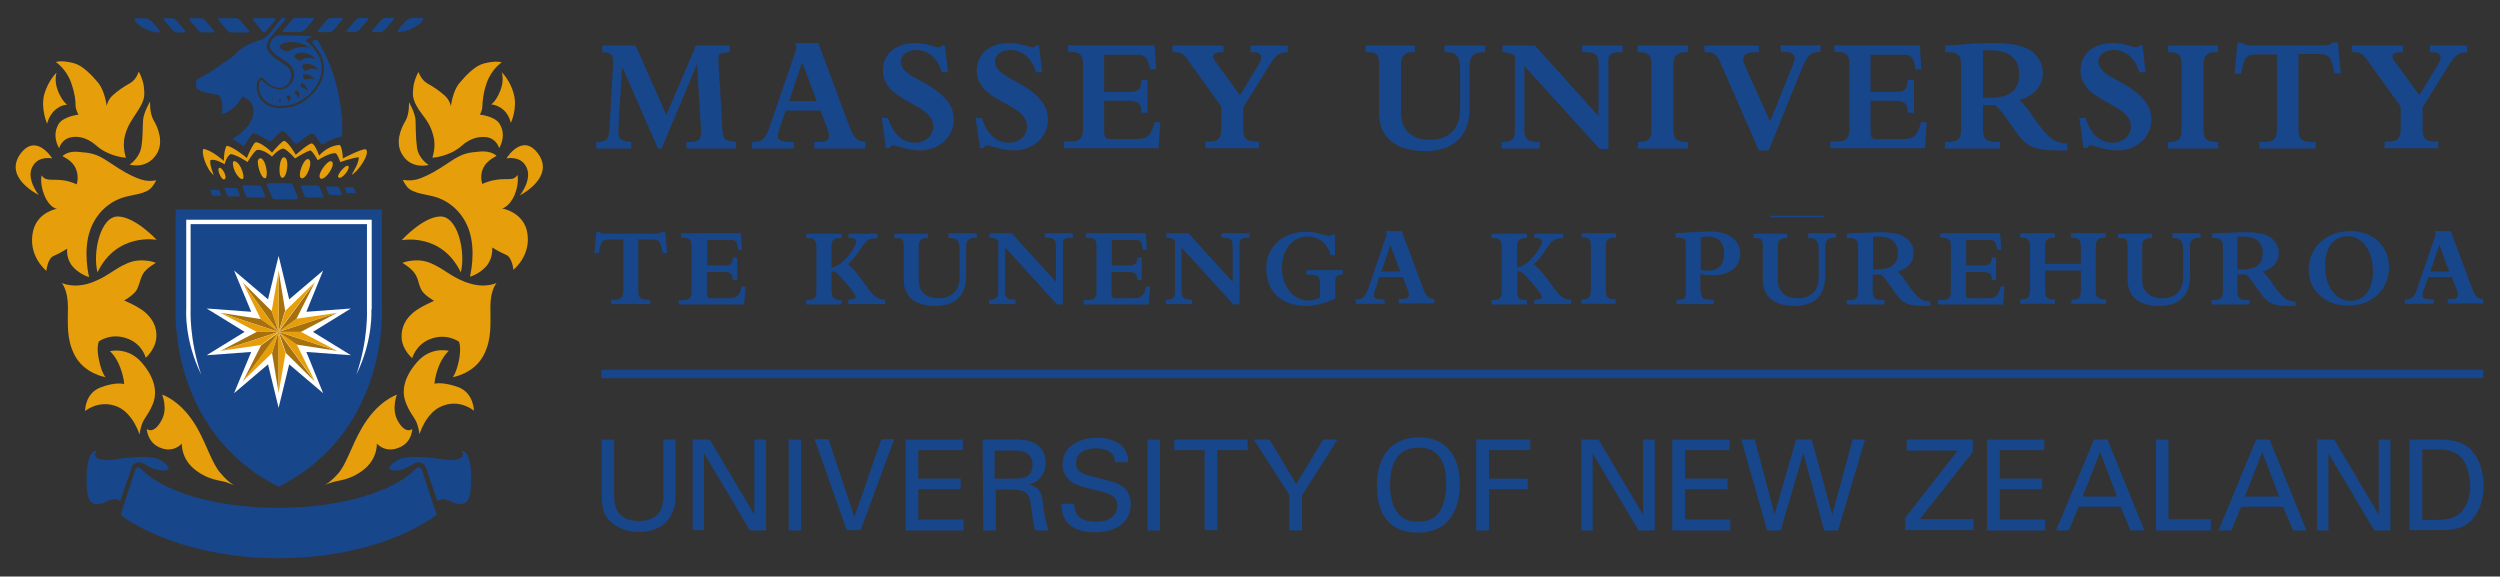 <?xml version="1.0" encoding="utf-8"?>
<!-- Generator: Adobe Illustrator 26.0.1, SVG Export Plug-In . SVG Version: 6.00 Build 0)  -->
<svg version="1.1" id="Layer_1" xmlns="http://www.w3.org/2000/svg" xmlns:xlink="http://www.w3.org/1999/xlink" x="0px" y="0px"
	 viewBox="0 0 416.3 96" style="enable-background:new 0 0 416.3 96;" xml:space="preserve">
<rect x="0" y="0" width="416.3" height="96" fill="#333333" stroke="none"/>
<style type="text/css">
	.st0{fill:#E69F0A;}
	.st1{fill:#18468B;}
	.st2{fill:#FFFFFF;}
	.st3{fill:#A6700E;}
	.st4{fill:none;stroke:#18468B;stroke-width:0.382;stroke-miterlimit:2.422;}
</style>
<g transform="matrix(.608 0 0 .608 10.217 -33.811)">
	<g>
		<path class="st0" d="M22,154.9c-3.8-4.4-8.7-3.1-8.7-3.1s1.7,1.4,2.8,4.4c1.1,2.9,1.1,4.6,1.1,4.6s-2.2-0.7-6.4,0.9
			c-4.4,1.6-4.3,6.5-4.3,6.5s3.8-3.3,8.9-1.2c4.3,1.9,6,7.6,6,7.6s0.3-2.2,1-3.6c0.8-1.5,1.9-2.6,2.9-5.4
			C26.1,163,25.8,159.3,22,154.9"/>
		<path class="st0" d="M10.3,154.2c-0.8-3.7,0-5.1,0-5.1s3.5-2.6,8.2-0.6c3.8,1.6,4.6,5.1,4.6,5.1s2.6-2.2,2.9-5.4
			c0.3-3.3-1.3-5.5-3.1-7.1c-1.9-1.6-5.7-3.2-5.7-3.2s2.7-1.5,3.5-3c0.3-0.6,0.5-1.2,0.7-1.8c0.3-0.9,0.5-1.8,1.1-2.7
			c1-1.5,3.4-2.8,3.4-2.8s-3.8-1.6-7.8,0.1c-3.9,1.7-4.9,3.3-9.3,5.1c-0.3,0.1-0.6,0.2-0.8,0.3h0c-4.7,1.6-7.9,0-7.9,0
			s1.7,1.8,1.7,6.6c0,4.8-0.4,8.6,1.7,12.9c2.6,5.4,8.6,6.3,8.6,6.3S11.1,158,10.3,154.2"/>
		<path class="st0" d="M43.6,185.2c-2.3-2.6-3.6-7.3-6.3-12.2c-4.3-7.7-9.7-9.3-9.7-9.3s1.6,3.8-0.1,6.9c-2.2,4.2-4.1,2.5-4.1,2.5
			s0.1,3.1,2.8,4.7c4.2,2.4,6.8-0.7,6.8-0.7s-0.3,4.2,3.8,7.3c3.7,2.8,6.6,2.7,8.4,3.3c1.1,0.4,2.1,0.8,2.1,0.8
			S45.8,187.8,43.6,185.2"/>
		<path class="st0" d="M-1.8,85.8c1.8-1.6,3.4-1.5,3.4-1.5s-1.3-0.8-2.5-3.7c-1.2-3-0.4-5.1-0.4-5.1s-2.3,2.1-3.4,6
			c-1,3.9,0.8,8,0.8,8S-3.5,87.4-1.8,85.8"/>
		<path class="st0" d="M2.7,78.3c1,2.9,1.2,4.8,1.2,6.4C4,85.9,4.7,87,4.7,87s-4.1,0.5-5.4,2.5c-2.1,3.4,0.1,6.7,0.1,6.7
			s0.6-2.5,3.3-3c1.5-0.3,4.1-0.2,6.9,2.3c3.5,3.1,8.1,3.3,8.1,3.3s-1.1-2.9-0.3-6c0.8-3,1.8-4.1,3.7-7.1c1.9-3,1.7-4.2,1.5-6.3
			c-0.2-2-1.4-4.2-1.4-4.2s-0.6,2.2-2.4,3.2c-1.8,1-3.1,1.9-4.6,3.2c-1.5,1.3-1.8,3-1.8,3s-0.4-3.9-2.3-6.3
			c-1.9-2.3-4.4-4.8-6.7-5.4c-3.5-0.9-4.9-0.3-4.9-0.3S1.3,74.4,2.7,78.3"/>
		<path class="st0" d="M22.4,88.3c-0.2,2.1,0,4.6-0.5,7.6c-0.5,3-3.2,4.8-3.2,4.8s4.7,1.4,7.4-2.9c2-3.2,0.4-7.2-0.8-9.2
			c-1.2-2-1-5.2-1-5.2S22.6,86.3,22.4,88.3"/>
		<path class="st0" d="M-7.7,100.9C-6,98.2-2.5,99-2.5,99s-4.3-7-8.6-1.4c-5,6.6,4.9,11.4,4.9,11.4S-10,104.3-7.7,100.9"/>
		<path class="st0" d="M15.6,114.9c-4.9-0.2-7.1,9.9-5.7,15.3c5.3-11,16.2-8.9,16.2-8.9S20.4,115.1,15.6,114.9"/>
		<path class="st0" d="M3.1,128.6c1.9,2.2,4.5,2.9,4.5,2.9s-1.8-7,0.3-12.9c2.1-5.9,6.8-8.4,9.7-9.1c2.9-0.7,3.9-0.7,5.7-1.5
			c1.4-0.7,1.9-1.6,2.7-3c-1.9,0.3-3.2,0.2-5.2-0.6c-2-0.8-3.9-1.8-7.6-4.3c-3.7-2.5-5.1-2.6-8.6-2.9c-3-0.3-4.3,1.2-4.3,1.2
			s2.3,1,3.3,2.7c1.5,2.5,0.6,5,0.6,5s-1.6-0.8-3.6-1.1c-2.1-0.3-3.3,0-4.5-0.3c-1.1-0.2-1.5-1.1-1.5-1.1s-0.6,2.3,0.8,5.6
			c1.4,3.4,3.4,3.6,3.4,3.6s-5.2,0.8-6.5,5.9c-1.7,6.9,3.6,11.1,3.6,11.1s0.3-3.4,2-4.1c1.7-0.7,3.7-2,3.7-2S1.2,126.4,3.1,128.6"/>
		<path class="st1" d="M87.8,140.3V113H31.3v27.3c0,0-1.9,33.5,28.2,48.6C89.6,173.9,87.8,140.3,87.8,140.3"/>
		<path class="st1" d="M19.3,183.5c0.3-0.7,1.1-1.3,1.9-1.3c0.4,0,0.7,0.1,1,0.2c0.9,0.5,2.6,1.6,4.2,1.9c1.8,0.4,2.9,0.1,3-0.4
			c0.1-0.5-1.8-2.5-4-2.9c-2.2-0.3-5.4-0.4-9.8,0.3c-4.4,0.8-6-0.1-6.3-0.8c-0.3-0.7,0.1-0.9,0.3-1.4c-0.6,0-1.1,0.3-1.4,0.8
			c-0.8,1.5-1.3,3.4-1.3,6.9c0,3.5,0.2,6.3,2.2,6.8c2,0.4,3.5-1,5-1.2c1.5-0.2,2,0.5,2,0.5L19.3,183.5z"/>
		<path class="st1" d="M99.8,183.5c-0.3-0.7-1.1-1.3-1.9-1.3c-0.3,0-0.6,0.1-1,0.2c-0.9,0.5-2.6,1.6-4.1,1.9c-1.8,0.4-2.9,0.1-3-0.4
			c-0.1-0.5,1.8-2.5,4-2.9c2.1-0.3,5.4-0.4,9.8,0.3c4.4,0.8,6-0.1,6.3-0.8c0.3-0.7-0.1-0.9-0.3-1.4c0.6,0,1.1,0.3,1.4,0.8
			c0.8,1.5,1.3,3.4,1.2,6.9c0,3.5-0.2,6.3-2.2,6.8c-2,0.4-3.5-1-5-1.2c-1.5-0.2-2,0.5-2,0.5L99.8,183.5z"/>
		<path class="st1" d="M102.3,197c-10.1,7-25.5,11.5-42.8,11.5c-17.2,0-32.6-4.5-42.7-11.4c-0.2-0.2-0.4-0.4-0.4-0.7
			c0-0.1,0-0.2,0-0.3l3.9-12c0.1-0.3,0.5-0.5,0.8-0.5c0.2,0,0.4,0.1,0.6,0.3c6,6.4,20.6,10.8,37.7,10.8c17.2,0,31.9-4.5,37.9-10.9
			c0.2-0.1,0.4-0.2,0.6-0.2c0.4,0,0.6,0.2,0.8,0.6c0,0,3.9,12,4,12c0,0.1,0.1,0.2,0.1,0.3C102.8,196.6,102.6,196.9,102.3,197"/>
		<path class="st1" d="M55.1,64.2c0.2,0.4,0.6,0.4,0.9,0l2.5-3c0.2-0.3,0.1-0.6-0.3-0.6h-5.3c-0.4,0-0.6,0.3-0.3,0.6L55.1,64.2z
			 M65.6,64.4c0.3,0,0.8-0.3,1.1-0.6l2.3-2.7c0.3-0.3,0.2-0.6-0.1-0.6h-4.7c-0.3,0-0.9,0.3-1.1,0.6l-2.3,2.7
			c-0.3,0.3-0.2,0.6,0.1,0.6H65.6z M87.5,64.4c0.3,0,0.8-0.3,1.1-0.6l2.3-2.7c0.3-0.3,0.2-0.6-0.1-0.6h-2.1c-0.3,0-0.8,0.3-1.1,0.6
			l-2.3,2.7c-0.3,0.3-0.2,0.6,0.1,0.6H87.5z M92.5,64.4c-0.7,0-0.3-0.5,0.2-1.2l1.6-1.8c0.5-0.5,1.4-0.9,2.1-0.9h2.2
			c0.7,0,0.6,0.5,0,1.2C95.8,64.3,92.5,64.4,92.5,64.4 M80.5,64.4c0.3,0,0.8-0.3,1.1-0.6l2.3-2.7c0.3-0.3,0.2-0.6-0.1-0.6h-2.1
			c-0.3,0-0.8,0.3-1.1,0.6l-2.3,2.7c-0.3,0.3-0.3,0.6,0.1,0.6H80.5z M73.5,64.4c0.3,0,0.8-0.3,1.1-0.6l2.3-2.7
			c0.3-0.3,0.2-0.6-0.1-0.6h-3c-0.3,0-0.8,0.3-1.1,0.6l-2.3,2.7c-0.3,0.3-0.2,0.6,0.1,0.6H73.5z M46.5,64.5c-0.3,0-0.8-0.3-1.1-0.6
			l-2.3-2.7c-0.3-0.3-0.2-0.6,0.1-0.6h4.7c0.3,0,0.8,0.3,1.1,0.6l2.3,2.7c0.3,0.3,0.3,0.6-0.1,0.6H46.5z M31.6,64.5
			c-0.3,0-0.8-0.3-1.1-0.6l-2.3-2.7c-0.3-0.3-0.2-0.6,0.1-0.6h2.1c0.3,0,0.8,0.3,1.1,0.6l2.3,2.7c0.3,0.3,0.2,0.6-0.1,0.6H31.6z
			 M38.6,64.5c-0.3,0-0.8-0.3-1.1-0.6l-2.3-2.7c-0.3-0.3-0.2-0.6,0.1-0.6h3c0.3,0,0.8,0.3,1.1,0.6l2.3,2.7c0.3,0.3,0.2,0.6-0.1,0.6
			H38.6z M26.6,64.5c0.7,0,0.3-0.5-0.2-1.2l-1.6-1.8c-0.5-0.5-1.4-0.9-2.1-0.9h-2.2c-0.7,0-0.6,0.5,0,1.2
			C23.2,64.4,26.6,64.5,26.6,64.5"/>
		<path class="st1" d="M76.9,88.9c0-0.5,0-0.9-0.1-1.3c-0.7-7.5-2.6-14.3-6.4-20.5c-0.2-0.6-0.8-0.8-1.3-0.4c-0.4,0-0.4,0.3-0.2,0.7
			c0,0,1.3,1.7,1.8,2.6c0.8,1.3,1.3,2.8,1.2,4.5c0,0.6-0.1,1.1-0.2,1.7c-0.8,3.6-3.8,6.6-7.1,8.2c-0.9,0.3-1.9,0.6-2.9,0.7
			c-2.1,0.3-4.4,0.1-6-1.2c-0.5-0.4-1-0.9-1.3-1.4c-0.6-1-1-2.4-0.9-3.7c0-0.4,0.1-1,0.5-1.3l0.1-0.1c1.3-1.8,1.7,1.6,4.9,2.2
			c0.5,0.1,1.1,0.1,1.6,0c0.5-0.2,1-0.5,1.4-1c0.5-0.5,0.8-1.1,0.9-1.7c0.1-0.4,0.1-0.8,0-1.3c-0.2-0.8-0.6-1.4-1.2-1.9
			c-1.7-1.4-4.4-2.4-5.3-4.6c-0.2-0.6-0.2-1.1,0-1.6c0.1-0.5,0.5-1,0.8-1.6c0.1-0.1,1.5-1.8,1.5-1.8l2.6-3c0.2-0.8-0.8-0.6-1-0.4
			c-1.9,1.9-2.9,4.4-5.3,5.7c-2.9,0.9-5.6,1.9-7.8,4.5c-3.3,2.3-6.6,4.8-10.1,6.5c-0.4,0.8-0.2,1.7,0,2.5c1.7,1.2,4,1.2,6.1,1.8
			c1,1.4,1.1,3.5,0.7,5c1.3,0.4,4.6-2.3,5.6-4.6c1.5,0.2,2.9,1.8,3.1,3.3c0.1,1.3-0.2,2.4-0.7,3.4c-1.6,3.1-5.1,4.9-5.1,4.9
			c1.5,0.6,2.5,1.7,3,1.9c0.5,0.1,2.1-3.4,2.8-3.5c0.9-0.2,3.9,2.2,4.6,2.2c0.6,0,2.6-2.8,3.4-2.8c1,0.1,3,3.4,3.7,3.5
			c0.5,0,3.5-2.9,4.5-2.8c0.7,0.1,2,2.7,2.5,2.9c0.6,0.2,1.6-1.3,5.3-2C77,93.1,77,90.7,76.9,88.9"/>
		<path class="st1" d="M58.5,65.7c-0.3,0.2-0.4,0.3-0.6,0.5c-0.4,0.5-0.6,1-0.7,1.4c-0.1,0.4-0.1,0.8,0,1.2c0.8,1.8,3.6,3,5.1,4.3
			c0.7,0.6,1.2,1.3,1.4,2.2c0.1,0.5,0.1,1,0,1.5c-0.2,0.7-0.5,1.4-1.1,2c-0.5,0.5-1,0.9-1.7,1.2c-0.7,0.1-1.3,0.1-1.9,0
			c-1.7-0.3-3-1.4-4.2-2.6c-0.1,0.1-0.2,0.3-0.3,0.4l-0.1,0.1c-0.2,0.1-0.3,0.7-0.3,0.9c-0.1,1.2,0.2,2.4,0.8,3.3
			c0.3,0.5,0.7,0.9,1.2,1.3c1.4,1.2,3.5,1.4,5.6,1.1c0.9-0.1,1.9-0.4,2.7-0.7c3.2-1.5,6-4.4,6.7-7.8c0.1-0.5,0.2-1.1,0.2-1.6
			c0-1.5-0.4-2.9-1.2-4.1c-0.5-0.9-1.1-1.7-2-2.6c-0.4-0.4-0.8-0.7-1.2-1c0.4-0.8,1.4-0.6,1.7-1.1c-3.1-0.4-9.3-0.3-9.3-0.3
			C59,65.4,58.8,65.5,58.5,65.7 M57.9,82.8c-0.1,0-0.2,0.1-0.3,0c0.1,0,0.2-0.2,0.1-0.3c0-0.1,0.1,0,0.2,0
			C58.1,82.7,58,82.8,57.9,82.8 M60.1,83.3c-0.1,0.1-0.3,0.3-0.6,0.3c0.2-0.2,0.2-0.5,0-0.7c0-0.1,0.2-0.1,0.4-0.1
			c0.1,0,0.1,0,0.2,0.1C60.2,83,60.2,83.2,60.1,83.3 M62,83.4c0.2-0.4,0-0.9-0.4-1.2c0-0.2,0.2-0.3,0.6-0.4c0.2,0,0.2,0,0.3,0
			c0.3,0.2,0.3,0.5,0.3,0.8C62.6,83,62.4,83.3,62,83.4 M64.8,82.6c0-0.6-0.4-1.2-0.9-1.5c-0.1-0.3,0.1-0.5,0.4-0.7
			c0.2-0.1,0.2-0.1,0.3,0c0.3,0.2,0.5,0.6,0.5,0.9C65.2,81.8,65.1,82.2,64.8,82.6 M65.7,79.5c-0.3-0.2-0.2-0.6-0.1-0.9
			c0.1-0.1,0.1-0.2,0.2-0.2c0.4,0,0.8,0.3,1.1,0.7c0.3,0.5,0.6,1,0.5,1.5C67.1,80,66.3,79.6,65.7,79.5 M66.8,77.4
			c-0.4,0-0.6-0.5-0.6-0.9c0-0.2,0-0.3,0.1-0.4c0.5-0.2,1-0.1,1.6,0.1c0.6,0.3,1.2,0.7,1.5,1.3C68.7,77.1,67.5,77.1,66.8,77.4
			 M70.3,74.7c-1-0.5-2.5-0.3-3.3,0.3c-0.5,0-0.9-0.5-1-1.1c-0.1-0.3,0-0.4,0.1-0.5c0.6-0.4,1.3-0.3,2.1-0.2
			C69,73.5,69.9,73.9,70.3,74.7 M69.6,71.8c-1.4-0.5-2.9-0.5-4,0.4c-0.7,0.1-1.3-0.4-1.7-0.9c-0.1-0.2-0.1-0.5,0.1-0.7
			c0.7-0.6,1.7-0.6,2.7-0.5C67.8,70.4,69,70.9,69.6,71.8 M59.9,68c1-0.8,2.3-0.9,3.7-0.9c1.6,0.3,3.3,0.6,4.2,1.6
			c-1.9-0.4-4-0.2-5.4,0.9c-1,0.2-1.8-0.3-2.5-0.8C59.7,68.6,59.7,68.2,59.9,68"/>
		<path class="st2" d="M79.3,152.9L67.1,152l4.6,11.3l-9.3-7.9l-2.9,11.9l-2.9-11.9l-9.3,7.9L52,152l-12.2,0.9l10.4-6.4l-10.4-6.4
			L52,141l-4.7-11.3l9.3,7.9l2.9-11.9l2.9,11.9l9.3-7.9L67.1,141l12.2-0.9l-10.4,6.4L79.3,152.9z"/>
		<path class="st2" d="M84.9,140.4c0,0,0.6,8.2-4.1,17.8c3.3-9.6,2.9-17.8,2.9-17.8V117H35.4v23.4c0,0-0.4,8.2,2.9,17.8
			c-4.7-9.6-4.1-17.8-4.1-17.8v-24.6h50.8V140.4z"/>
		<path class="st0" d="M92,170.6c-1.6-3.1-0.1-6.9-0.1-6.9s-5.4,1.7-9.7,9.3c-2.8,4.9-4.1,9.6-6.3,12.2c-2.3,2.6-3.8,3.3-3.8,3.3
			s1-0.5,2.1-0.8c1.8-0.6,4.7-0.5,8.4-3.3c4.1-3.1,3.8-7.3,3.8-7.3s2.6,3.1,6.9,0.7c2.8-1.6,2.8-4.7,2.8-4.7S94.2,174.8,92,170.6"/>
		<path class="st0" d="M111.4,133.1L111.4,133.1c-0.3-0.1-0.6-0.2-0.9-0.3c-4.4-1.8-5.4-3.4-9.3-5.1c-3.9-1.7-7.8-0.1-7.8-0.1
			s2.4,1.4,3.4,2.9c0.6,0.9,0.9,1.8,1.1,2.7c0.2,0.6,0.4,1.2,0.7,1.8c0.8,1.5,3.5,3,3.5,3s-3.8,1.6-5.7,3.2
			c-1.9,1.6-3.4,3.8-3.2,7.1c0.3,3.3,2.9,5.4,2.9,5.4s0.9-3.5,4.6-5.1c4.7-2,8.2,0.6,8.2,0.6s0.7,1.4,0,5.1
			c-0.8,3.7-1.7,4.6-1.7,4.6s6-0.9,8.6-6.3c2.1-4.3,1.7-8.1,1.7-12.9c0-4.8,1.7-6.6,1.7-6.6S116.1,134.7,111.4,133.1"/>
		<path class="st0" d="M108.6,161.6c-4.2-1.5-6.4-0.9-6.4-0.9s0-1.7,1.1-4.6c1.1-2.9,2.8-4.4,2.8-4.4s-4.9-1.3-8.7,3.1
			c-3.8,4.4-4.1,8.1-3.2,10.7c1,2.8,2.1,3.9,2.9,5.4c0.7,1.4,1,3.6,1,3.6s1.7-5.8,6-7.6c5-2.2,8.9,1.2,8.9,1.2
			S113,163.2,108.6,161.6"/>
		<path class="st0" d="M120.6,75.4c0,0,0.8,2.1-0.4,5.1c-1.2,3-2.5,3.7-2.5,3.7s1.6,0,3.4,1.5c1.7,1.6,2,3.6,2,3.6s1.9-4,0.8-8
			C122.9,77.5,120.6,75.4,120.6,75.4"/>
		<path class="st0" d="M101.9,92.9c0.8,3-0.3,5.9-0.3,5.9s4.6-0.2,8.1-3.3c2.8-2.5,5.4-2.5,6.9-2.3c2.7,0.5,3.3,3,3.3,3
			s2.2-3.4,0.1-6.7c-1.3-2.1-5.4-2.5-5.4-2.5s0.7-1,0.7-2.3c0.1-1.6,0.2-3.5,1.2-6.4c1.4-3.9,4.1-5.6,4.1-5.6s-1.4-0.6-4.9,0.3
			c-2.3,0.6-4.7,3-6.7,5.4c-1.9,2.3-2.3,6.3-2.3,6.3s-0.3-1.7-1.8-3c-1.5-1.3-2.8-2.2-4.6-3.2c-1.8-1-2.5-3.2-2.5-3.2
			s-1.2,2.2-1.4,4.2c-0.2,2.1-0.4,3.2,1.6,6.3C100.2,88.8,101.1,89.8,101.9,92.9"/>
		<path class="st0" d="M100.6,100.8c0,0-2.8-1.7-3.2-4.8c-0.4-3-0.3-5.6-0.4-7.6c-0.2-2.1-1.8-4.8-1.8-4.8s0.2,3.2-1,5.2
			c-1.2,2-2.9,5.9-0.8,9.2C95.9,102.1,100.6,100.8,100.6,100.8"/>
		<path class="st0" d="M109.4,130.2c1.4-5.5-0.8-15.5-5.7-15.3c-4.8,0.2-10.5,6.5-10.5,6.5S104.1,119.2,109.4,130.2"/>
		<path class="st0" d="M130.5,97.6c-4.3-5.7-8.6,1.4-8.6,1.4s3.5-0.8,5.2,1.9c2.3,3.5-1.5,8.2-1.5,8.2S135.4,104.2,130.5,97.6"/>
		<path class="st0" d="M120.7,112.7c0,0,1.9-0.3,3.4-3.6c1.4-3.4,0.8-5.6,0.8-5.6s-0.4,0.9-1.5,1.1c-1.2,0.2-2.5-0.1-4.5,0.3
			c-2.1,0.3-3.6,1.1-3.6,1.1s-1-2.5,0.6-5c1-1.6,3.3-2.7,3.3-2.7s-1.3-1.4-4.3-1.2c-3.5,0.3-4.9,0.4-8.6,2.9
			c-3.7,2.5-5.6,3.5-7.6,4.3c-2,0.8-3.3,0.8-5.2,0.6c0.8,1.4,1.2,2.3,2.7,3c1.8,0.8,2.8,0.8,5.7,1.5c2.9,0.7,7.6,3.2,9.7,9.1
			c2.1,5.9,0.3,12.9,0.3,12.9s2.6-0.7,4.5-2.9c1.9-2.2,1.6-5.1,1.6-5.1s2.1,1.3,3.8,2c1.7,0.7,2,4.1,2,4.1s5.4-4.2,3.6-11.1
			C125.9,113.5,120.7,112.7,120.7,112.7"/>
		<path class="st0" d="M83.5,96.6C83,95.9,77.1,99,77.1,99s-0.1-3.1-0.9-3.7c-2.3,0.2-4.1,1.3-5.6,2.9h0c-0.6-1.7-1.5-3.3-2-3.3
			c-0.8-0.1-4.4,3.1-4.4,3.1s-2.1-3.7-3.2-3.8c-0.5,0-2.3,2-3.3,3.2c-1.1-1.2-3.6-3-4.5-2.8c-0.5,0.1-1.7,2.5-2.4,4.3
			c-0.6-0.6-3.9-3.1-5.5-3.4c-0.8,1.1-0.8,4.2-0.8,4.2s-3.3-3-5.6-3.3c-0.6,0.8,0.5,5.1,2.8,7.2c-0.1-0.6-1.1-2.7-0.9-4.1
			c1.2-0.6,3.9,1.1,3.9,1.1s0.5-2.2,1.7-2.8c1.7,0.2,4.6,2.2,4.6,2.2s1.4-2.5,2.5-3.3c1.7-0.4,4.2,1.8,4.2,1.8s1.8-2.2,3.2-2.2
			c1.3,0.6,3.1,2.7,3.1,2.7s2.6-1.7,4.2-2.2c0.9,0.5,2,2.7,2,2.7s3.3-2.2,5-1.9c0.6,0.6,1.2,2.4,1.2,2.4s3.6-1.3,5.1-1.3
			c-0.2,1.9-1.2,3.3-2,4.8C81.4,102.5,84.5,97.8,83.5,96.6"/>
		<path class="st0" d="M60.5,104.3c1.3,0.2,2.1-5.4,0.5-5.6C59.7,98.5,59.2,104.1,60.5,104.3"/>
		<path class="st0" d="M65.7,104.4c1.4,0.6,3.4-4.6,2-5.2C66.4,98.7,64.5,103.9,65.7,104.4"/>
		<path class="st0" d="M53.8,99.8c0,1.9,1.1,4.9,2.1,4.6c0.7-0.2,0.4-4.4-1.1-5.4C54.2,98.8,53.8,99.4,53.8,99.8"/>
		<path class="st0" d="M71,104.5c1.2,0.7,4.4-3.9,3-4.7C73,99.2,69.7,103.7,71,104.5"/>
		<path class="st0" d="M47,100.1c-0.2,1.9,1.7,4.9,2.7,4.5c0.6-0.3-0.4-4.2-2.1-4.8C47.3,99.6,47,99.9,47,100.1"/>
		<path class="st0" d="M75.9,104.2c0.9,0.7,3.3-2.4,2.7-3.1C78,100.4,75.2,103.7,75.9,104.2"/>
		<path class="st0" d="M44.7,104.7c0.9-0.5-0.7-3.5-1.5-3.1C42.5,102,43.9,105.2,44.7,104.7"/>
		<path class="st1" d="M56.8,105.8c-0.4,0-0.6,0.2-0.5,0.5l1.4,3.4c0.1,0.3,0.5,0.5,0.9,0.5h5.7c0.4,0,0.6-0.3,0.5-0.5l-1.4-3.4
			c-0.1-0.3-0.5-0.5-0.9-0.5H56.8z"/>
		<path class="st1" d="M65.9,106.4c-0.3,0-0.4,0.2-0.3,0.4l1,2.5c0.1,0.2,0.4,0.4,0.7,0.4h4.1c0.3,0,0.4-0.2,0.3-0.4l-1-2.5
			c-0.1-0.2-0.4-0.4-0.7-0.4H65.9z"/>
		<path class="st1" d="M72.7,106.7c-0.2,0-0.3,0.1-0.2,0.3l0.7,1.7c0.1,0.1,0.3,0.3,0.5,0.3h2.9c0.2,0,0.3-0.1,0.2-0.3L76,107
			c-0.1-0.1-0.3-0.3-0.5-0.3H72.7z"/>
		<path class="st1" d="M77.8,106.9c-0.1,0-0.2,0.1-0.2,0.2l0.5,1.2c0,0.1,0.2,0.2,0.3,0.2h2c0.1,0,0.2-0.1,0.2-0.2l-0.5-1.2
			c0-0.1-0.2-0.2-0.3-0.2H77.8z"/>
		<path class="st1" d="M55.5,109.7c0.3,0,0.4-0.2,0.3-0.4l-1-2.5c-0.1-0.2-0.4-0.4-0.7-0.4h-4.1c-0.3,0-0.4,0.2-0.4,0.4l1,2.5
			c0.1,0.2,0.4,0.4,0.7,0.4H55.5z"/>
		<path class="st1" d="M48.7,109.4c0.2,0,0.3-0.1,0.2-0.3l-0.7-1.7c-0.1-0.2-0.3-0.3-0.5-0.3h-2.8c-0.2,0-0.3,0.1-0.2,0.3l0.7,1.7
			c0.1,0.2,0.3,0.3,0.5,0.3H48.7z"/>
		<path class="st1" d="M43.6,109.2c0.1,0,0.2-0.1,0.2-0.2l-0.5-1.2c0-0.1-0.2-0.2-0.3-0.2h-2c-0.1,0-0.2,0.1-0.2,0.2l0.5,1.2
			c0,0.1,0.2,0.2,0.3,0.2H43.6z"/>
		<path class="st3" d="M59.5,146.5l1.8-5.8l-1.8-11L59.5,146.5z"/>
		<path class="st0" d="M57.6,140.8l1.9,5.8l0-16.7L57.6,140.8z"/>
		<path class="st3" d="M57.7,152.3l1.8,10.9l0-16.8L57.7,152.3z"/>
		<path class="st0" d="M59.5,163.3l1.9-11l-2-5.8L59.5,163.3z"/>
		<path class="st3" d="M49.7,133l7.9,7.8l1.9,5.8L49.7,133z"/>
		<path class="st0" d="M54.6,143l-4.9-10l9.8,13.6L54.6,143z"/>
		<path class="st3" d="M69.4,160.1l-7.9-7.8l-2-5.8L69.4,160.1z"/>
		<path class="st0" d="M64.5,150l4.9,10l-9.9-13.6L64.5,150z"/>
		<path class="st3" d="M43.6,141.3l11,1.7l4.9,3.5L43.6,141.3z"/>
		<path class="st0" d="M53.5,146.5l-9.9-5.2l15.9,5.2H53.5z"/>
		<path class="st3" d="M75.5,151.7l-11-1.7l-5-3.5L75.5,151.7z"/>
		<path class="st0" d="M65.6,146.5l9.9,5.2l-16-5.2H65.6z"/>
		<path class="st3" d="M43.6,151.7l9.9-5.2h6L43.6,151.7z"/>
		<path class="st0" d="M54.7,150.1l-11.1,1.6l15.9-5.2L54.7,150.1z"/>
		<path class="st3" d="M75.5,141.3l-9.9,5.2h-6.1L75.5,141.3z"/>
		<path class="st0" d="M64.4,142.9l11.1-1.6l-16,5.2L64.4,142.9z"/>
		<path class="st3" d="M49.7,160.1l5-9.9l4.9-3.6L49.7,160.1z"/>
		<path class="st0" d="M57.7,152.3l-8,7.7l9.8-13.5L57.7,152.3z"/>
		<path class="st3" d="M69.4,133l-5,9.9l-4.9,3.6L69.4,133z"/>
		<path class="st0" d="M61.4,140.7l8-7.8l-9.9,13.5L61.4,140.7z"/>
		<path class="st1" d="M153.6,73.9L153.6,73.9l-1,16.1c-0.2,3-0.1,4.4,3.5,4.5v1.8h-9.6v-1.8c3.4,0,3.4-1,3.7-4.8l0.9-16.4
			c0.1-2.3,0-3.3-2.9-3.4v-1.8h9.1l8.4,19l8.1-19h9.3v1.8c-3.1,0.2-3.3,0.2-3.1,3.4l1,16.7c0.2,3.8,0.3,4.2,3.8,4.5v1.8h-13.6v-1.8
			h0.7c1.8,0,3.3,0,3.3-2.9c0-0.7,0-1.4-0.1-2.1l-1-16.1h-0.1l-9.6,22.9h-1L153.6,73.9z"/>
		<path class="st1" d="M198.4,85.8l-1.8,5.3c-0.8,2.3-0.7,3.4,3.4,3.4h0.6v1.8h-11.4v-1.8h0.6c2.1,0,3.1-1,4.2-4.2l7.4-21.6
			l-0.5-1.3h6.4l8.6,23c1.1,3,2.1,3.9,4.3,4.1v1.8h-14v-1.8h1.5c2.6,0,3-1.2,2.2-3.4l-2-5.2H198.4z M202.9,72.7l-3.6,10.6h7.6
			L202.9,72.7z"/>
		<path class="st1" d="M224.7,87.9h1.7c1.4,4.5,4,6.8,7.4,6.8c2.8,0,5-1.9,5-4.4c0-6.7-13.8-6.5-13.8-15.5c0-4.3,3.6-7.4,8.7-7.4
			c3.3,0,5.9,1.2,6.5,1.2c0.3,0,0.6-0.1,0.9-0.5h0.9l0.8,7.3h-1.7c-0.9-3.7-3.7-6.1-7-6.1c-2.4,0-4.2,1.4-4.2,3.1
			c0,4.2,7.1,4.9,12,10c1.8,1.9,2.5,3.8,2.5,6c0,4.7-4,8.4-9.2,8.4c-3.4,0-6.6-1.4-7.4-1.4c-0.4,0-0.7,0.2-0.9,0.7h-1.1L224.7,87.9z
			"/>
		<path class="st1" d="M250.4,87.9h1.7c1.4,4.5,4,6.8,7.4,6.8c2.8,0,5-1.9,5-4.4c0-6.7-13.8-6.5-13.8-15.5c0-4.3,3.6-7.4,8.7-7.4
			c3.3,0,5.9,1.2,6.6,1.2c0.3,0,0.6-0.1,0.9-0.5h0.9l0.8,7.3h-1.7c-0.9-3.7-3.7-6.1-7-6.1c-2.4,0-4.2,1.4-4.2,3.1
			c0,4.2,7.1,4.9,12,10c1.8,1.9,2.5,3.8,2.5,6c0,4.7-4.1,8.4-9.2,8.4c-3.4,0-6.6-1.4-7.4-1.4c-0.4,0-0.7,0.2-0.9,0.7h-1.1
			L250.4,87.9z"/>
		<path class="st1" d="M295,70.6h-9.4v10.2h7c2.4,0,3.2-0.9,3.2-3.3h1.7v9h-1.7c0-2.4-0.6-3.3-3.9-3.3h-6.3v8.1
			c0,1.9,0.3,2.4,1.6,2.4h7.2c2.8,0,4.1-0.8,5-4.6h1.6l-0.5,7.1h-25.9v-1.8h1.8c2.5,0,3.4-1,3.4-3.3v-18c0-2.4-0.8-3.3-3.7-3.3h-0.4
			v-1.8h23.7l0.4,6.6h-1.6C297.5,71.6,296.9,70.6,295,70.6"/>
		<path class="st1" d="M323.7,91.1c0,2.2,0.6,3.3,3.7,3.3h0.6v1.8h-14.7v-1.8h1.1c2.6,0,3.3-1.2,3.3-3.3v-6.3L308.5,72
			c-1.2-1.7-1.8-2.1-3.9-2.1h-0.3v-1.8h14v1.8h-0.5c-2.5,0-2.8,1.1-1.9,2.3l6.9,9.5l5-8.2c1.1-1.9,1.5-3.6-1.6-3.6h-0.5v-1.8h10.2
			v1.8c-2.5,0.2-3.2,0.7-4.8,3.2l-7.4,11.9V91.1z"/>
		<path class="st1" d="M378.8,68.1H390v1.8h-0.3c-3.4,0-4,1.6-4,3.8v11.3c0,10.1-7,12-12.1,12c-7.8,0-12.7-3.5-12.7-10.4V73
			c0-2.3-0.6-3.1-3-3.1h-0.7v-1.8h13.5v1.8H370c-1.8,0-3.1,0.9-3.1,3.1v13.5c0,5.5,3.9,7.4,7.8,7.4c5.6,0,8.4-3.3,8.4-8.3v-11
			c0-3.2-0.9-4.7-3.5-4.7h-0.8V68.1z"/>
		<path class="st1" d="M400.6,90.8c0,2.8,0.8,3.7,4.3,3.7v1.8h-10.4v-1.8h0.3c2.6,0,3.3-1,3.3-2.9V70.9c-0.9-0.7-2.1-1-3.4-1v-1.8
			h8.9L421,87.4V73.7c0-3.3-0.6-3.8-4.1-3.8h-0.4v-1.8h11.1v1.8h-0.4c-2.7,0-3.5,0.6-3.5,2.3v24.2h-2.4l-20.6-22.7V90.8z"/>
		<path class="st1" d="M431.8,68.1h13.7v1.8h-0.7c-2.3,0-3.3,1-3.3,3.4v17.9c0,2.2,0.7,3.3,3.4,3.3h0.6v1.8h-13.7v-1.8h0.6
			c2.3,0,3.1-1.1,3.1-3.1V73.3c0-2.4-0.8-3.4-3.2-3.4h-0.6V68.1z"/>
		<path class="st1" d="M454.8,73.7c-1.4-3.3-2-3.8-4.5-3.8H450v-1.8h14.9v1.8h-0.7c-3.6,0-4.2,1.3-3,3.9l6.8,15.1l6.6-16.5
			c0.6-1.5-0.4-2.6-2.8-2.6h-0.9v-1.8h10.9v1.8h-0.3c-2.5,0-3.5,1.2-4.9,4.8l-9,22.2h-2.7L454.8,73.7z"/>
		<path class="st1" d="M504.9,70.6h-9.4v10.2h7c2.4,0,3.2-0.9,3.2-3.3h1.7v9h-1.7c0-2.4-0.6-3.3-3.9-3.3h-6.3v8.1
			c0,1.9,0.3,2.4,1.6,2.4h7.2c2.8,0,4.1-0.8,5-4.6h1.6l-0.5,7.1h-25.9v-1.8h1.8c2.5,0,3.4-1,3.4-3.3v-18c0-2.4-0.8-3.3-3.7-3.3h-0.4
			v-1.8H509l0.4,6.6h-1.6C507.4,71.6,506.8,70.6,504.9,70.6"/>
		<path class="st1" d="M526.3,91.2c0,2.3,0.9,3.3,3.4,3.3h1.3v1.8h-15.1v-1.8h0.7c2.6,0,3.7-0.7,3.7-3.3V73.3c0-2.2-0.6-3.4-3.4-3.4
			H516v-1.8c2.2-0.1,3.8-0.2,5.6-0.4c2.4-0.2,5.5-0.3,7.1-0.3c6.3,0,9.8,0.9,11.9,3.1c1.4,1.5,2.1,3.2,2.1,5.2
			c0,3.4-2.4,6.2-6.4,7.3c2.8,2.5,4.3,6.1,7.4,9.3c1.8,1.9,3,2.4,5.7,2.7v1.8c-0.9,0-1.4,0-2.7,0c-5.3,0-7.5-0.8-9.6-2.9
			c-2.2-2.3-4.7-7-7.4-9.5h-3.4V91.2z M526.3,82.4h1.7c5.2,0,8.2-1.7,8.2-6.5c0-4.8-3.5-6.5-7.7-6.5h-2.2V82.4z"/>
		<path class="st1" d="M552.7,87.9h1.7c1.4,4.5,4,6.8,7.4,6.8c2.8,0,5-1.9,5-4.4c0-6.7-13.8-6.5-13.8-15.5c0-4.3,3.6-7.4,8.7-7.4
			c3.3,0,5.9,1.2,6.5,1.2c0.3,0,0.6-0.1,0.9-0.5h0.9l0.8,7.3h-1.7c-0.9-3.7-3.7-6.1-7-6.1c-2.4,0-4.2,1.4-4.2,3.1
			c0,4.2,7.1,4.9,12,10c1.8,1.9,2.5,3.8,2.5,6c0,4.7-4,8.4-9.2,8.4c-3.4,0-6.6-1.4-7.4-1.4c-0.4,0-0.7,0.2-0.9,0.7h-1.1L552.7,87.9z
			"/>
		<path class="st1" d="M577,68.1h13.7v1.8h-0.7c-2.3,0-3.3,1-3.3,3.4v17.9c0,2.2,0.7,3.3,3.4,3.3h0.6v1.8H577v-1.8h0.6
			c2.3,0,3.1-1.1,3.1-3.1V73.3c0-2.4-0.8-3.4-3.2-3.4H577V68.1z"/>
		<path class="st1" d="M612.7,91.1c0,2.4,0.7,3.4,3.7,3.4h1v1.8H602v-1.8h1.5c2.4,0,3.3-1,3.3-3.4V70.5h-5.1c-3.3,0-3.8,0.5-4.7,5.3
			h-1.8l0.8-8.5h1.4c0.3,0.3,0.6,0.5,0.8,0.6c0.3,0.1,0.6,0.1,1.2,0.1H620c1.2,0,1.4-0.1,2.1-0.8h1.4l0.8,8.5h-1.8
			c-0.8-4.7-1.3-5.3-4.7-5.3h-5.1V91.1z"/>
		<path class="st1" d="M646.7,91.1c0,2.2,0.6,3.3,3.7,3.3h0.6v1.8h-14.7v-1.8h1.1c2.6,0,3.3-1.2,3.3-3.3v-6.3L631.5,72
			c-1.2-1.7-1.8-2.1-3.9-2.1h-0.3v-1.8h14v1.8h-0.5c-2.5,0-2.8,1.1-1.9,2.3l6.9,9.5l5-8.2c1.1-1.9,1.5-3.6-1.6-3.6h-0.5v-1.8h10.2
			v1.8c-2.5,0.2-3.2,0.7-4.8,3.2l-7.4,11.9V91.1z"/>
		<path class="st1" d="M158,135.4c0,1.6,0.5,2.3,2.6,2.3h0.7v1.2h-10.7v-1.2h1c1.6,0,2.3-0.7,2.3-2.3v-14.2h-3.5
			c-2.3,0-2.6,0.4-3.2,3.7H146l0.5-5.8h0.9c0.2,0.2,0.4,0.4,0.6,0.4c0.2,0.1,0.4,0.1,0.9,0.1H163c0.8,0,1-0.1,1.4-0.5h1l0.5,5.8
			h-1.2c-0.6-3.3-0.9-3.7-3.2-3.7H158L158,135.4z"/>
		<path class="st1" d="M183.4,121.3h-6.5v7h4.8c1.6,0,2.2-0.6,2.2-2.2h1.2v6.2h-1.2c0-1.7-0.4-2.2-2.7-2.2h-4.4v5.6
			c0,1.3,0.2,1.6,1.1,1.6h5c1.9,0,2.9-0.6,3.4-3.2h1.1l-0.4,4.9h-17.9v-1.2h1.2c1.7,0,2.3-0.7,2.3-2.2V123c0-1.7-0.5-2.3-2.6-2.3
			h-0.3v-1.2h16.4l0.3,4.5h-1.1C185.2,121.9,184.8,121.3,183.4,121.3"/>
		<path class="st1" d="M211,135.5c0,1.7,0.8,2.3,2.3,2.3h0.4v1.2h-9.7v-1.2h0.5c1.5,0,2.3-0.5,2.3-2.3v-12.3c0-1.7-0.6-2.4-2.3-2.4
			h-0.5v-1.2h9.7v1.2h-0.5c-1.9,0-2.3,0.8-2.3,2.5v5.6c1.2-0.2,2.6-1,3.9-2.4c1-1,2.9-3.6,2.9-4.7c0-0.7-0.5-1-1.8-1h-0.3v-1.2h7.9
			v1.2c-1.8,0.1-2.4,0.3-3.2,1.1c-1.3,1.4-2.7,4.4-4.9,6.1c0.9,0.5,2.2,2.1,3.1,3.3l2.6,3.5c1.5,2.1,2.7,2.9,4.5,2.9v1.2h-10.1v-1.2
			c1.2,0,2.1-0.2,2.1-0.8c0-0.6-2.7-3.9-4.6-5.9c-0.9-1-1.4-1.1-2.1-1.1V135.5z"/>
		<path class="st1" d="M243,119.5h7.7v1.2h-0.2c-2.4,0-2.7,1.1-2.7,2.6v7.8c0,7-4.8,8.3-8.4,8.3c-5.4,0-8.7-2.4-8.7-7.2v-9.3
			c0-1.6-0.4-2.1-2.1-2.1h-0.5v-1.2h9.3v1.2h-0.5c-1.2,0-2.1,0.6-2.1,2.1v9.3c0,3.8,2.7,5.1,5.4,5.1c3.9,0,5.8-2.3,5.8-5.7V124
			c0-2.2-0.6-3.2-2.4-3.2H243V119.5z"/>
		<path class="st1" d="M258.4,135.2c0,1.9,0.6,2.5,2.9,2.5v1.2h-7.2v-1.2h0.2c1.8,0,2.3-0.7,2.3-2v-14.3c-0.7-0.5-1.5-0.7-2.4-0.7
			v-1.2h6.1l12.1,13.3v-9.4c0-2.2-0.4-2.7-2.8-2.7h-0.3v-1.2h7.7v1.2h-0.3c-1.8,0-2.4,0.4-2.4,1.6V139h-1.6l-14.2-15.6V135.2z"/>
		<path class="st1" d="M294.2,121.3h-6.5v7h4.8c1.6,0,2.2-0.6,2.2-2.2h1.2v6.2h-1.2c0-1.7-0.4-2.2-2.7-2.2h-4.4v5.6
			c0,1.3,0.2,1.6,1.1,1.6h5c1.9,0,2.9-0.6,3.4-3.2h1.1l-0.4,4.9H280v-1.2h1.2c1.7,0,2.3-0.7,2.3-2.2V123c0-1.7-0.5-2.3-2.6-2.3h-0.3
			v-1.2h16.4l0.3,4.5h-1.1C295.9,121.9,295.6,121.3,294.2,121.3"/>
		<path class="st1" d="M306.8,135.2c0,1.9,0.6,2.5,2.9,2.5v1.2h-7.2v-1.2h0.2c1.8,0,2.3-0.7,2.3-2v-14.3c-0.7-0.5-1.5-0.7-2.4-0.7
			v-1.2h6.1l12.1,13.3v-9.4c0-2.2-0.4-2.7-2.8-2.7h-0.3v-1.2h7.7v1.2h-0.3c-1.8,0-2.4,0.4-2.4,1.6V139H321l-14.2-15.6V135.2z"/>
		<path class="st1" d="M351,130.8c-1.6,0-2.1,0.5-2.1,2v4.6c-2.1,1-5.2,2-7.8,2c-7.5,0-11.1-4.4-11.1-10.4c0-5.7,4.5-9.9,10.8-9.9
			c3.1,0,5.4,1.1,6.4,1.1c0.4,0,0.7-0.1,0.9-0.4h0.7v5.7h-1.2c-0.8-3.2-3.1-5.1-6.2-5.1c-4.2,0-7.1,3.5-7.1,8.6
			c0,5.1,3.1,8.9,7.2,8.9c1.1,0,2.4-0.3,3.2-0.8v-4.3c0-1.6-0.6-1.9-3.7-2v-1.2h9.9V130.8z"/>
		<path class="st1" d="M360.9,131.7l-1.2,3.6c-0.5,1.6-0.5,2.3,2.3,2.3h0.4v1.2h-7.9v-1.2h0.5c1.4,0,2.2-0.7,2.9-2.9l5.1-14.9
			l-0.3-0.9h4.4l5.9,15.8c0.8,2.1,1.4,2.7,3,2.8v1.2h-9.7v-1.2h1c1.8,0,2.1-0.8,1.5-2.4l-1.4-3.6H360.9z M364,122.7l-2.5,7.3h5.2
			L364,122.7z"/>
		<path class="st1" d="M398.7,135.5c0,1.7,0.8,2.3,2.3,2.3h0.4v1.2h-9.7v-1.2h0.5c1.5,0,2.3-0.5,2.3-2.3v-12.3
			c0-1.7-0.6-2.4-2.3-2.4h-0.5v-1.2h9.7v1.2H401c-1.9,0-2.3,0.8-2.3,2.5v5.6c1.2-0.2,2.6-1,3.9-2.4c1-1,2.9-3.6,2.9-4.7
			c0-0.7-0.5-1-1.8-1h-0.3v-1.2h7.9v1.2c-1.8,0.1-2.4,0.3-3.2,1.1c-1.3,1.4-2.7,4.4-4.9,6.1c0.9,0.5,2.2,2.1,3.2,3.3l2.6,3.5
			c1.5,2.1,2.7,2.9,4.5,2.9v1.2h-10.1v-1.2c1.2,0,2.1-0.2,2.1-0.8c0-0.6-2.7-3.9-4.6-5.9c-1-1-1.4-1.1-2.1-1.1V135.5z"/>
		<path class="st1" d="M416.4,119.5h9.4v1.2h-0.5c-1.6,0-2.3,0.7-2.3,2.3v12.3c0,1.5,0.5,2.3,2.3,2.3h0.4v1.2h-9.4v-1.2h0.4
			c1.6,0,2.2-0.8,2.2-2.2v-12.5c0-1.6-0.5-2.3-2.2-2.3h-0.4V119.5z"/>
		<path class="st1" d="M449,135.4c0,1.8,0.7,2.3,2.6,2.3h0.9v1.2h-10.1v-1.2h0.4c1.6,0,2.1-0.4,2.1-1.8v-13.4c0-1.4-0.4-1.8-2.1-1.8
			h-0.7v-1.2c1.2-0.1,2.8-0.2,4.8-0.3c2-0.1,3.9-0.2,4.7-0.2c5.7,0,8.2,2.9,8.2,6.1c0,3.6-2.9,5.9-7.5,5.9c-1.1,0-2.1-0.1-3.4-0.3
			V135.4z M449,129.5c0.6,0.2,1.3,0.2,2.1,0.2c2.8,0,4.3-1.7,4.3-4.7c0-2.9-1.6-4.6-4.3-4.6c-0.7,0-1.4,0.1-2.1,0.2V129.5z"/>
		<path class="st1" d="M478.3,119.5h7.7v1.2h-0.2c-2.4,0-2.7,1.1-2.7,2.6v7.8c0,7-4.8,8.3-8.4,8.3c-5.4,0-8.7-2.4-8.7-7.2v-9.3
			c0-1.6-0.4-2.1-2.1-2.1h-0.5v-1.2h9.3v1.2h-0.5c-1.2,0-2.1,0.6-2.1,2.1v9.3c0,3.8,2.7,5.1,5.4,5.1c3.9,0,5.8-2.3,5.8-5.7V124
			c0-2.2-0.6-3.2-2.4-3.2h-0.5V119.5z"/>
		<path class="st1" d="M496.1,135.5c0,1.6,0.7,2.3,2.3,2.3h0.9v1.2H489v-1.2h0.5c1.8,0,2.6-0.5,2.6-2.3v-12.3c0-1.5-0.4-2.4-2.4-2.4
			H489v-1.2c1.5-0.1,2.6-0.2,3.8-0.2c1.7-0.1,3.8-0.2,4.9-0.2c4.4,0,6.7,0.6,8.2,2.2c1,1,1.4,2.2,1.4,3.6c0,2.4-1.6,4.2-4.4,5
			c2,1.7,3,4.2,5.1,6.4c1.2,1.3,2,1.7,3.9,1.8v1.2c-0.7,0-1,0-1.8,0c-3.7,0-5.2-0.6-6.6-2c-1.5-1.6-3.2-4.8-5.1-6.6h-2.3V135.5z
			 M496.1,129.4h1.2c3.6,0,5.7-1.2,5.7-4.5c0-3.3-2.4-4.5-5.3-4.5h-1.5V129.4z"/>
		<path class="st1" d="M528.2,121.3h-6.5v7h4.8c1.6,0,2.2-0.6,2.2-2.2h1.2v6.2h-1.2c0-1.7-0.4-2.2-2.7-2.2h-4.4v5.6
			c0,1.3,0.2,1.6,1.1,1.6h5c1.9,0,2.9-0.6,3.4-3.2h1.1l-0.4,4.9H514v-1.2h1.2c1.7,0,2.3-0.7,2.3-2.2V123c0-1.7-0.5-2.3-2.6-2.3h-0.3
			v-1.2h16.4l0.3,4.5h-1.1C529.9,121.9,529.5,121.3,528.2,121.3"/>
		<path class="st1" d="M550.9,137.7c1.6,0,2.2-0.7,2.2-2.4v-5.6h-9.8v5.6c0,1.7,0.6,2.3,2.3,2.3h0.4v1.2h-9.5v-1.2h0.5
			c1.5,0,2.2-0.7,2.2-2.3V123c0-1.6-0.7-2.3-2.2-2.3h-0.5v-1.2h9.5v1.2h-0.4c-1.5,0-2.3,0.5-2.3,2.3v4.9h9.8v-4.8
			c0-1.7-0.7-2.4-2.4-2.4h-0.3v-1.2h9.5v1.2h-0.5c-1.5,0-2.2,0.6-2.2,2.3v12.3c0,1.6,0.6,2.3,2.3,2.3h0.5v1.2h-9.5v-1.2H550.9z"/>
		<path class="st1" d="M578.2,119.5h7.7v1.2h-0.2c-2.4,0-2.7,1.1-2.7,2.6v7.8c0,7-4.8,8.3-8.4,8.3c-5.4,0-8.7-2.4-8.7-7.2v-9.3
			c0-1.6-0.4-2.1-2.1-2.1h-0.5v-1.2h9.3v1.2H572c-1.2,0-2.1,0.6-2.1,2.1v9.3c0,3.8,2.7,5.1,5.4,5.1c3.9,0,5.8-2.3,5.8-5.7V124
			c0-2.2-0.6-3.2-2.4-3.2h-0.5V119.5z"/>
		<path class="st1" d="M596,135.5c0,1.6,0.7,2.3,2.4,2.3h0.9v1.2h-10.4v-1.2h0.5c1.8,0,2.6-0.5,2.6-2.3v-12.3c0-1.5-0.4-2.4-2.4-2.4
			h-0.6v-1.2c1.5-0.1,2.6-0.2,3.8-0.2c1.7-0.1,3.8-0.2,4.9-0.2c4.4,0,6.7,0.6,8.2,2.2c1,1,1.4,2.2,1.4,3.6c0,2.4-1.6,4.2-4.4,5
			c2,1.7,3,4.2,5.1,6.4c1.2,1.3,2,1.7,3.9,1.8v1.2c-0.7,0-1,0-1.8,0c-3.7,0-5.2-0.6-6.6-2c-1.5-1.6-3.2-4.8-5.1-6.6H596V135.5z
			 M596,129.4h1.2c3.6,0,5.7-1.2,5.7-4.5c0-3.3-2.4-4.5-5.3-4.5H596V129.4z"/>
		<path class="st1" d="M626.9,118.9c6.2,0,10.6,4.1,10.6,9.9c0,5.6-4.1,10.5-11.2,10.5c-6.8,0-10.8-4.6-10.8-9.8
			C615.5,123.4,620.3,118.9,626.9,118.9 M627,138c4.1,0,6.1-3.7,6.1-8c0-5-2.4-9.7-6.9-9.7c-3.8,0-6.2,3.1-6.2,7.8
			C619.9,134,622.8,138,627,138"/>
		<path class="st1" d="M648.2,131.7l-1.3,3.6c-0.5,1.6-0.5,2.3,2.4,2.3h0.4v1.2h-7.9v-1.2h0.5c1.4,0,2.2-0.7,2.9-2.9l5.1-14.9
			l-0.3-0.9h4.4l5.9,15.8c0.8,2.1,1.4,2.7,3,2.8v1.2h-9.7v-1.2h1c1.8,0,2.1-0.8,1.5-2.4l-1.4-3.6H648.2z M651.3,122.7l-2.5,7.3h5.2
			L651.3,122.7z"/>
	</g>
	<path class="st4" d="M468.1,114.9h14.5"/>
	<path class="st1" d="M151.4,176v15.4c0,2.7,0.6,3.7,1.1,4.5c1.5,2.1,4,2.4,5.7,2.4c6.7,0,6.7-5.3,6.7-7.1V176h3.3v15.3
		c0,1.3,0,4.1-2,6.6c-2.4,3.1-6.2,3.4-8,3.4c-2.3,0-6.5-0.7-8.8-4c-0.8-1.1-1.4-2.6-1.4-6.3V176H151.4z"/>
	<path class="st1" d="M172.8,176h4.8l12.2,20.6V176h3.2v24.9h-4.4L176,179.7v21.1h-3.1V176z"/>
	<path class="st1" d="M199.2,176h3.4v24.9h-3.4V176z"/>
	<path class="st1" d="M218.9,200.8h-3.8l-8.8-24.9h3.8l7.1,21.3l7.4-21.3h3.5L218.9,200.8z"/>
	<path class="st1" d="M231.3,176h15.6v2.9h-12.2v7.8h11.6v2.9h-11.6v8.3h12.4v3h-15.9V176z"/>
	<path class="st1" d="M252.3,176h8.9c1.3,0,3.9,0,5.7,1.2c1.9,1.2,2.7,3.1,2.7,5.1c0,1.8-0.7,3.3-1.7,4.4c-1.1,1.1-2.2,1.4-2.9,1.6
		c2.4,0.6,3.4,1.7,3.8,4.8c0.3,2.9,0.6,5.1,1.6,7.8h-3.7c-0.5-1.7-0.9-4.7-1.1-6.6c-0.4-3.6-1.3-4.6-5.4-4.6h-4.3v11.2h-3.4
		L252.3,176z M255.6,186.7h5.4c0.4,0,2.3,0,3.3-0.5c0.5-0.3,1.7-1.2,1.7-3.2c0-4-3.6-4-5-4h-5.4V186.7z"/>
	<path class="st1" d="M277.4,193.6c0.1,1.7,0.3,4.9,6,4.9c5.2,0,5.8-3.2,5.8-4.4c0-2.8-2.2-3.3-5.7-4.2c-3.8-0.9-5.5-1.4-6.7-2.2
		c-2-1.4-2.6-3.2-2.6-4.9c0-5.1,4.8-7.3,9.5-7.3c1.7,0,5,0.3,7,2.5c1.4,1.5,1.4,3.2,1.5,4.2h-3.6c-0.2-3.1-2.8-3.8-5.2-3.8
		c-3.4,0-5.5,1.5-5.5,4c0,2.2,1.4,3,4.5,3.7c5.9,1.5,6.6,1.7,8,2.6c2.3,1.5,2.5,3.9,2.5,5c0,4.4-3.4,7.7-9.8,7.7
		c-1.9,0-5.7-0.3-7.7-2.8c-1.4-1.8-1.5-3.8-1.5-5H277.4z"/>
	<path class="st1" d="M297.5,176h3.4v24.9h-3.4V176z"/>
	<path class="st1" d="M313.1,200.8v-21.9h-8.3V176h20.1v2.9h-8.3v21.9H313.1z"/>
	<path class="st1" d="M336.3,191.1l-9.7-15.1h4.3l7.3,12.2l7.4-12.2h3.9l-9.7,15.3v9.6h-3.5V191.1z"/>
	<path class="st1" d="M363.5,178.7c2.6-2.8,6-3.3,8.3-3.3c6.9,0,11.2,4.4,11.2,12.8c0,6.6-2.7,13.3-11.5,13.3
		c-8.5,0-11.2-6-11.2-12.8C360.3,185.7,360.8,181.6,363.5,178.7 M366.1,196.2c1.4,1.8,3.5,2.3,5.5,2.3c2,0,4.1-0.5,5.5-2.3
		c2-2.5,2.2-6.4,2.2-8.1c0-5.6-1.9-9.9-7.5-9.9c-6.3,0-7.9,5.1-7.9,10.2C363.9,191.1,364.4,194.1,366.1,196.2"/>
	<path class="st1" d="M387.5,176h14.8v2.9H391v7.8h10.6v2.9H391v11.3h-3.5V176z"/>
	<path class="st1" d="M416.2,176h4.8l12.2,20.6V176h3.2v24.9H432l-12.6-21.1v21.1h-3.1V176z"/>
	<path class="st1" d="M441.3,176h15.6v2.9h-12.2v7.8h11.6v2.9h-11.6v8.3h12.4v3h-15.9V176z"/>
	<path class="st1" d="M463.8,176l5.4,20.5l5.9-20.5h4.3l5.6,20.6l5.6-20.6h3.4l-7.4,24.9h-3.8l-5.7-21.2l-6.2,21.2h-3.7l-7.1-24.9
		H463.8z"/>
	<path class="st1" d="M505,197.4l14.4-18.4h-14v-3h18.1v3.4L509,197.8h14.7v3H505V197.4z"/>
	<path class="st1" d="M527.5,176h15.6v2.9h-12.2v7.8h11.6v2.9h-11.6v8.3h12.4v3h-15.9V176z"/>
	<path class="st1" d="M556.7,176h3.7l10.1,24.9h-3.8l-2.7-6.5h-11.5l-2.7,6.5h-3.5L556.7,176z M553.6,191.6h9.4l-4.6-12.2
		L553.6,191.6z"/>
	<path class="st1" d="M573.7,176h3.4v21.8h11.6v3.1h-15V176z"/>
	<path class="st1" d="M601.1,176h3.7l10.1,24.9h-3.7l-2.7-6.5h-11.5l-2.7,6.5h-3.5L601.1,176z M598,191.6h9.4l-4.6-12.2L598,191.6z"
		/>
	<path class="st1" d="M617.7,176h4.8l12.2,20.6V176h3.2v24.9h-4.4l-12.6-21.1v21.1h-3.1V176z"/>
	<path class="st1" d="M643.1,176h7.2c3.3,0,7.3,0,10,3.2c2.2,2.6,3.1,6,3.1,9.4c0,5.4-2.2,8.7-4.1,10.2c-2.5,2-5.5,2-9.2,2h-7V176z
		 M646.5,198h3.4c2.4,0,4.9-0.1,6.5-1.4c3.2-2.4,3.3-6.4,3.3-7.9c0-0.9-0.1-5.2-2.4-7.8c-1.6-1.7-3.6-2.2-6.6-2.2h-4.1V198z"/>
	<path class="st1" d="M147.9,156.9h515.4v2.3H147.9L147.9,156.9z"/>
</g>
</svg>
